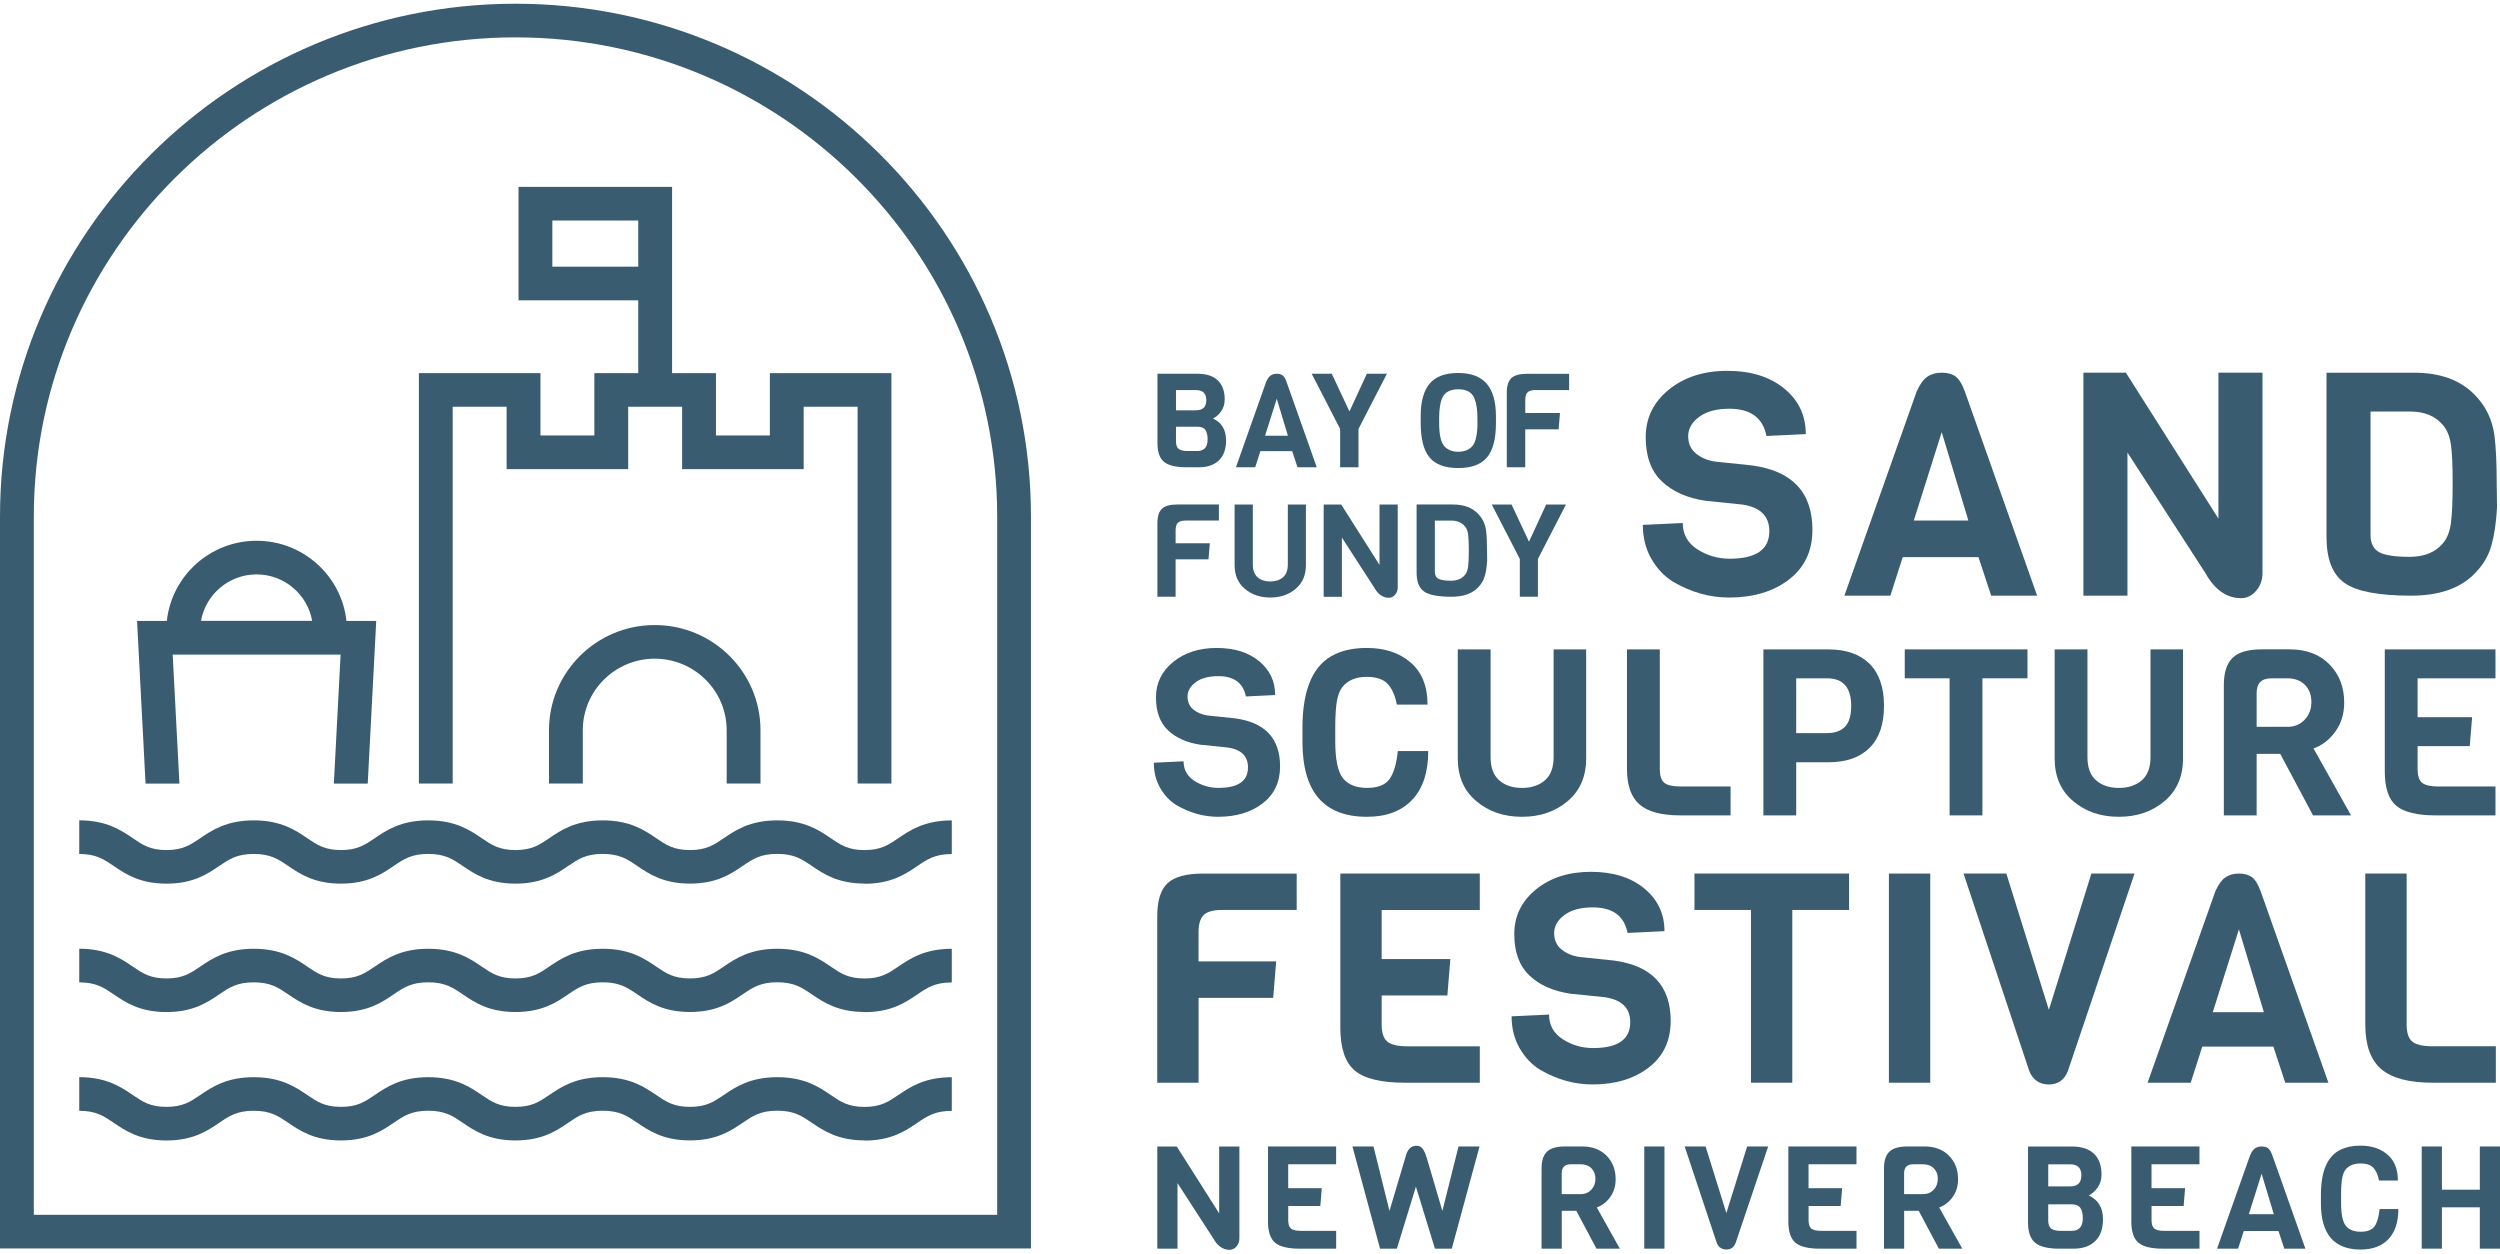 <?xml version="1.0" encoding="UTF-8"?>
<svg xmlns="http://www.w3.org/2000/svg" width="319" height="160" viewBox="0 0 319 160" fill="none">
  <g clip-path="url(#clip0_2883_600)">
    <path d="M158.146 146.291V158.012C158.146 158.417 158.023 158.762 157.776 159.048C157.528 159.333 157.237 159.476 156.902 159.476C156.049 159.476 155.351 158.988 154.809 158.012L150.248 150.963V159.333H147.672V146.294H150.156L155.567 154.827V146.294H158.142L158.146 146.291Z" fill="#395C71"></path>
    <path d="M170.491 159.329H165.822C164.339 159.329 163.298 159.075 162.7 158.568C162.102 158.06 161.799 157.167 161.799 155.886V146.291H170.491V148.56H164.374V151.618H168.657L168.473 153.887H164.378V155.7C164.378 156.211 164.494 156.564 164.729 156.763C164.965 156.957 165.391 157.056 166.009 157.056H170.495V159.325L170.491 159.329Z" fill="#395C71"></path>
    <path d="M188.788 146.29L185.248 159.329H183.099L180.67 151.419L178.242 159.329H176.093L172.572 146.29H175.26L177.297 154.514L179.319 147.718C179.542 146.703 180.012 146.199 180.726 146.199C181.085 146.199 181.356 146.33 181.544 146.592C181.727 146.854 181.894 147.231 182.046 147.718L184.048 154.514L186.105 146.29H188.792H188.788Z" fill="#395C71"></path>
    <path d="M206.691 159.329H203.709L201.133 154.494H199.279V159.329H196.703V149.091C196.703 148.115 196.93 147.405 197.389 146.957C197.847 146.513 198.613 146.287 199.686 146.287H201.875C203.182 146.287 204.227 146.679 204.997 147.469C205.77 148.254 206.157 149.254 206.157 150.464C206.157 151.344 205.926 152.102 205.463 152.745C205.001 153.387 204.426 153.827 203.749 154.073L206.695 159.329H206.691ZM203.051 151.812C203.402 151.439 203.577 150.975 203.577 150.42C203.577 149.865 203.406 149.416 203.067 149.075C202.728 148.734 202.273 148.564 201.703 148.564H200.423C199.658 148.564 199.275 148.948 199.275 149.718V152.372H201.703C202.245 152.372 202.696 152.185 203.047 151.812H203.051Z" fill="#395C71"></path>
    <path d="M212.385 159.329H209.809V146.291H212.385V159.329Z" fill="#395C71"></path>
    <path d="M225.619 146.291L221.468 158.595C221.245 159.159 220.85 159.436 220.284 159.436C219.718 159.436 219.283 159.155 219.06 158.595L214.965 146.291H217.632L220.284 154.787L222.935 146.291H225.623H225.619Z" fill="#395C71"></path>
    <path d="M236.887 159.329H232.218C230.734 159.329 229.694 159.075 229.096 158.568C228.497 158.06 228.194 157.167 228.194 155.886V146.291H236.887V148.56H230.77V151.618H235.053L234.869 153.887H230.774V155.7C230.774 156.211 230.89 156.564 231.125 156.763C231.36 156.957 231.787 157.056 232.405 157.056H236.891V159.325L236.887 159.329Z" fill="#395C71"></path>
    <path d="M250.383 159.329H247.401L244.825 154.494H242.971V159.329H240.395V149.091C240.395 148.115 240.623 147.405 241.081 146.957C241.54 146.513 242.305 146.287 243.378 146.287H245.567C246.875 146.287 247.919 146.679 248.689 147.469C249.462 148.254 249.849 149.254 249.849 150.464C249.849 151.344 249.618 152.102 249.155 152.745C248.693 153.387 248.119 153.827 247.441 154.073L250.387 159.329H250.383ZM246.739 151.812C247.09 151.439 247.265 150.975 247.265 150.42C247.265 149.865 247.094 149.416 246.755 149.075C246.416 148.734 245.962 148.564 245.391 148.564H244.112C243.346 148.564 242.963 148.948 242.963 149.718V152.372H245.391C245.934 152.372 246.384 152.185 246.735 151.812H246.739Z" fill="#395C71"></path>
    <path d="M268.342 155.577C268.342 156.787 268.011 157.715 267.349 158.361C266.687 159.008 265.766 159.333 264.578 159.333H262.8C261.34 159.333 260.308 159.083 259.694 158.583C259.084 158.084 258.777 157.215 258.777 155.981V146.294H264.355C265.615 146.294 266.564 146.604 267.202 147.227C267.84 147.849 268.155 148.73 268.155 149.865C268.155 150.523 267.983 151.086 267.644 151.55C267.305 152.015 266.931 152.344 266.524 152.538C267.736 153.101 268.342 154.113 268.342 155.577ZM264.155 151.384C265.108 151.384 265.583 150.916 265.583 149.976C265.583 149.035 265.108 148.567 264.155 148.567H261.356V151.388H264.155V151.384ZM265.766 155.45C265.766 154.863 265.663 154.422 265.451 154.121C265.24 153.819 264.865 153.673 264.319 153.673H261.352V155.723C261.352 156.223 261.48 156.572 261.731 156.767C261.986 156.961 262.401 157.06 262.983 157.06H264.319C265.284 157.06 265.766 156.525 265.766 155.45Z" fill="#395C71"></path>
    <path d="M280.651 159.329H275.982C274.498 159.329 273.458 159.075 272.86 158.568C272.262 158.06 271.958 157.167 271.958 155.886V146.291H280.651V148.56H274.534V151.618H278.817L278.633 153.887H274.538V155.7C274.538 156.211 274.654 156.564 274.889 156.763C275.124 156.957 275.551 157.056 276.169 157.056H280.655V159.325L280.651 159.329Z" fill="#395C71"></path>
    <path d="M294.163 159.329H291.476L290.734 157.076H286.305L285.583 159.329H282.896L287.122 147.389C287.305 146.973 287.513 146.687 287.744 146.529C287.975 146.37 288.254 146.291 288.589 146.291C288.924 146.291 289.191 146.362 289.395 146.509C289.598 146.655 289.781 146.949 289.941 147.389L294.167 159.329H294.163ZM290.14 154.934L288.581 149.769L286.951 154.934H290.14Z" fill="#395C71"></path>
    <path d="M303.637 154.276H306.03C306.03 155.938 305.611 157.211 304.77 158.104C303.928 158.996 302.744 159.441 301.209 159.441C297.836 159.441 296.149 157.481 296.149 153.562V152.463C296.149 149.373 297.014 147.441 298.745 146.66C299.423 146.342 300.248 146.184 301.209 146.184C302.616 146.184 303.765 146.564 304.646 147.33C305.531 148.092 305.97 149.194 305.97 150.634H303.561C303.426 149.912 303.183 149.369 302.84 149.004C302.497 148.639 301.951 148.457 301.209 148.457C300.344 148.457 299.702 148.726 299.279 149.262C298.984 149.639 298.809 150.289 298.761 151.202C298.737 151.495 298.725 151.892 298.725 152.392V153.526C298.725 154.93 298.92 155.89 299.319 156.402C299.726 156.914 300.36 157.172 301.221 157.172C302.082 157.172 302.672 156.937 302.999 156.465C303.326 155.997 303.542 155.267 303.637 154.276Z" fill="#395C71"></path>
    <path d="M319 159.329H316.424V154.053H311.588V159.329H309.012V146.291H311.588V151.804H316.424V146.291H319V159.329Z" fill="#395C71"></path>
    <path d="M231.265 67.614C231.265 70.303 230.268 72.414 228.27 73.949C226.277 75.48 223.729 76.246 220.627 76.246C218.174 76.246 215.798 75.579 213.509 74.246C212.377 73.552 211.448 72.576 210.718 71.311C209.989 70.045 209.626 68.602 209.626 66.975L214.721 66.737C214.721 68.177 215.343 69.296 216.583 70.093C217.824 70.89 219.199 71.291 220.71 71.291C224.08 71.291 225.766 70.121 225.766 67.776C225.766 65.856 224.618 64.726 222.329 64.381L217.636 63.901C215.292 63.556 213.43 62.731 212.054 61.422C210.678 60.117 209.993 58.24 209.993 55.789C209.993 53.337 210.977 51.314 212.947 49.716C214.917 48.117 217.401 47.32 220.407 47.32C223.414 47.32 225.834 48.074 227.668 49.577C229.502 51.08 230.419 53.02 230.419 55.392L225.403 55.63C224.945 53.314 223.366 52.155 220.67 52.155C219.024 52.155 217.74 52.5 216.807 53.195C215.878 53.889 215.411 54.706 215.411 55.65C215.411 56.594 215.746 57.344 216.424 57.887C217.098 58.435 217.935 58.772 218.932 58.907L223.541 59.387C228.693 60.081 231.265 62.822 231.265 67.618V67.614Z" fill="#395C71"></path>
    <path d="M259.937 76.003H254.072L252.453 71.088H242.788L241.209 76.003H235.344L244.566 49.95C244.969 49.045 245.423 48.419 245.922 48.073C246.42 47.728 247.034 47.554 247.764 47.554C248.493 47.554 249.08 47.712 249.522 48.034C249.965 48.355 250.363 48.994 250.714 49.954L259.937 76.007V76.003ZM251.161 66.416L247.764 55.146L244.203 66.416H251.161Z" fill="#395C71"></path>
    <path d="M288.693 47.554V73.127C288.693 74.008 288.422 74.758 287.884 75.385C287.345 76.011 286.711 76.325 285.982 76.325C284.12 76.325 282.596 75.258 281.412 73.127L271.464 57.744V76.003H265.842V47.554H271.261L283.071 66.174V47.554H288.693Z" fill="#395C71"></path>
    <path d="M318.581 61.66L318.621 64.738C318.514 66.681 318.27 68.32 317.892 69.653C317.513 70.985 316.771 72.195 315.667 73.29C313.833 75.103 311.165 76.007 307.66 76.007C303.533 76.007 300.703 75.468 299.167 74.389C297.632 73.31 296.863 71.358 296.863 68.534V47.558H308.067C311.301 47.558 313.837 48.462 315.671 50.275C317.154 51.739 318.031 53.524 318.298 55.63C318.486 57.121 318.581 59.133 318.581 61.663V61.66ZM312.736 66.753C312.884 65.674 312.959 63.988 312.959 61.699C312.959 59.41 312.884 57.752 312.736 56.725C312.589 55.701 312.258 54.88 311.743 54.269C310.774 53.099 309.371 52.512 307.537 52.512H302.481V68.256C302.481 69.323 302.844 70.053 303.573 70.454C304.303 70.855 305.603 71.053 307.477 71.053C309.351 71.053 310.774 70.466 311.743 69.296C312.254 68.685 312.585 67.836 312.736 66.757V66.753Z" fill="#395C71"></path>
    <path d="M163.338 97.797C163.338 99.8 162.596 101.371 161.109 102.513C159.622 103.655 157.724 104.223 155.419 104.223C153.593 104.223 151.827 103.727 150.12 102.735C149.275 102.22 148.585 101.49 148.043 100.549C147.5 99.609 147.229 98.53 147.229 97.32L151.025 97.142C151.025 98.213 151.488 99.046 152.409 99.641C153.334 100.236 154.354 100.534 155.479 100.534C157.987 100.534 159.243 99.661 159.243 97.916C159.243 96.487 158.39 95.647 156.683 95.385L153.19 95.028C151.444 94.77 150.06 94.155 149.035 93.183C148.011 92.211 147.5 90.815 147.5 88.986C147.5 87.158 148.234 85.654 149.697 84.464C151.161 83.274 153.015 82.679 155.252 82.679C157.488 82.679 159.291 83.239 160.658 84.361C162.026 85.484 162.708 86.924 162.708 88.689L158.972 88.867C158.629 87.142 157.457 86.277 155.447 86.277C154.223 86.277 153.262 86.535 152.572 87.051C151.878 87.566 151.531 88.177 151.531 88.879C151.531 89.581 151.783 90.141 152.285 90.545C152.787 90.954 153.409 91.204 154.151 91.303L157.584 91.66C161.42 92.176 163.338 94.219 163.338 97.789V97.797Z" fill="#395C71"></path>
    <path d="M178.362 95.833H182.245C182.245 98.53 181.563 100.605 180.196 102.053C178.832 103.501 176.902 104.223 174.414 104.223C168.932 104.223 166.193 101.041 166.193 94.671V92.886C166.193 87.868 167.596 84.726 170.407 83.453C171.512 82.937 172.847 82.679 174.414 82.679C176.703 82.679 178.565 83.298 180 84.54C181.436 85.781 182.154 87.57 182.154 89.911H178.238C178.019 88.74 177.624 87.86 177.062 87.261C176.5 86.666 175.615 86.368 174.41 86.368C173.007 86.368 171.962 86.805 171.28 87.677C170.798 88.292 170.519 89.343 170.439 90.831C170.399 91.307 170.379 91.954 170.379 92.767V94.611C170.379 96.892 170.702 98.451 171.344 99.284C172.006 100.117 173.035 100.534 174.43 100.534C175.826 100.534 176.791 100.153 177.321 99.387C177.851 98.626 178.198 97.44 178.362 95.833Z" fill="#395C71"></path>
    <path d="M202.393 82.862V96.785C202.393 99.086 201.603 100.903 200.028 102.228C198.453 103.556 196.512 104.223 194.203 104.223C191.894 104.223 189.953 103.56 188.378 102.228C186.803 100.899 186.013 99.086 186.013 96.785V82.862H190.2V96.638C190.2 97.947 190.567 98.923 191.3 99.57C192.034 100.216 193.003 100.538 194.207 100.538C195.411 100.538 196.384 100.216 197.13 99.57C197.871 98.927 198.242 97.947 198.242 96.638V82.862H202.397H202.393Z" fill="#395C71"></path>
    <path d="M220.822 104.044H214.438C212.03 104.044 210.288 103.584 209.215 102.66C208.143 101.74 207.604 100.236 207.604 98.154V82.862H211.791V98.154C211.791 98.987 211.982 99.562 212.361 99.879C212.744 100.197 213.434 100.355 214.438 100.355H220.822V104.044Z" fill="#395C71"></path>
    <path d="M238.545 84.694C239.781 85.916 240.399 87.705 240.399 90.065C240.399 92.426 239.781 94.215 238.545 95.436C237.309 96.658 235.567 97.265 233.322 97.265H229.195V104.048H225.009V82.866H233.322C235.571 82.866 237.313 83.477 238.545 84.694ZM236.213 90.061C236.213 87.721 235.18 86.551 233.111 86.551H229.195V93.544H233.111C234.115 93.544 234.881 93.278 235.415 92.739C235.946 92.204 236.213 91.311 236.213 90.061Z" fill="#395C71"></path>
    <path d="M258.705 86.551H252.955V104.044H248.769V86.551H243.047V82.862H258.705V86.551Z" fill="#395C71"></path>
    <path d="M278.553 82.862V96.785C278.553 99.086 277.764 100.903 276.189 102.228C274.614 103.556 272.672 104.223 270.363 104.223C268.055 104.223 266.113 103.56 264.538 102.228C262.963 100.899 262.174 99.086 262.174 96.785V82.862H266.36V96.638C266.36 97.947 266.727 98.923 267.461 99.57C268.194 100.216 269.163 100.538 270.367 100.538C271.572 100.538 272.545 100.216 273.29 99.57C274.032 98.927 274.403 97.947 274.403 96.638V82.862H278.557H278.553Z" fill="#395C71"></path>
    <path d="M299.993 104.044H295.144L290.958 96.19H287.947V104.044H283.761V87.412C283.761 85.825 284.132 84.671 284.873 83.945C285.615 83.219 286.859 82.858 288.609 82.858H292.162C294.291 82.858 295.982 83.497 297.238 84.778C298.494 86.059 299.12 87.677 299.12 89.641C299.12 91.069 298.745 92.303 297.991 93.346C297.238 94.385 296.309 95.107 295.204 95.504L299.993 104.044ZM294.076 91.835C294.65 91.232 294.933 90.478 294.933 89.574C294.933 88.669 294.658 87.943 294.104 87.388C293.549 86.833 292.812 86.555 291.891 86.555H289.813C288.569 86.555 287.947 87.178 287.947 88.431V92.743H291.891C292.776 92.743 293.502 92.442 294.076 91.835Z" fill="#395C71"></path>
    <path d="M318.422 104.044H310.834C308.426 104.044 306.731 103.632 305.758 102.811C304.786 101.99 304.299 100.534 304.299 98.451V82.862H318.422V86.551H308.486V91.517H315.443L315.14 95.206H308.486V98.154C308.486 98.987 308.677 99.562 309.056 99.879C309.439 100.197 310.128 100.355 311.133 100.355H318.422V104.044Z" fill="#395C71"></path>
    <path d="M165.451 116.111H155.929C154.817 116.111 154.039 116.326 153.597 116.75C153.154 117.174 152.935 117.912 152.935 118.963V122.676H162.839L162.461 127.325H152.939V138.159H147.664V116.905C147.664 114.929 148.098 113.533 148.972 112.708C149.845 111.883 151.344 111.47 153.469 111.47H165.459V116.119L165.451 116.111Z" fill="#395C71"></path>
    <path d="M188.82 138.155H179.259C176.225 138.155 174.091 137.635 172.867 136.6C171.639 135.564 171.025 133.732 171.025 131.11V111.466H188.82V116.115H176.3V122.375H185.064L184.685 127.024H176.3V130.737C176.3 131.788 176.54 132.51 177.022 132.911C177.5 133.311 178.374 133.51 179.642 133.51H188.824V138.159L188.82 138.155Z" fill="#395C71"></path>
    <path d="M213.178 130.281C213.178 132.804 212.241 134.787 210.371 136.223C208.501 137.659 206.109 138.377 203.202 138.377C200.902 138.377 198.673 137.754 196.524 136.505C195.463 135.854 194.59 134.938 193.904 133.748C193.222 132.562 192.879 131.205 192.879 129.682L197.66 129.456C197.66 130.804 198.242 131.855 199.406 132.605C200.571 133.355 201.859 133.732 203.278 133.732C206.44 133.732 208.019 132.633 208.019 130.431C208.019 128.63 206.942 127.571 204.793 127.246L200.391 126.798C198.19 126.473 196.444 125.699 195.156 124.473C193.864 123.248 193.222 121.486 193.222 119.19C193.222 116.893 194.147 114.993 195.993 113.493C197.839 111.994 200.172 111.244 202.995 111.244C205.818 111.244 208.087 111.95 209.805 113.362C211.524 114.775 212.385 116.591 212.385 118.817L207.68 119.043C207.249 116.869 205.77 115.782 203.242 115.782C201.699 115.782 200.491 116.107 199.618 116.758C198.745 117.409 198.31 118.178 198.31 119.063C198.31 119.947 198.625 120.649 199.259 121.161C199.893 121.673 200.674 121.99 201.611 122.117L205.938 122.565C210.77 123.216 213.182 125.79 213.182 130.289L213.178 130.281Z" fill="#395C71"></path>
    <path d="M235.942 116.111H228.697V138.151H223.422V116.111H216.213V111.462H235.942V116.111Z" fill="#395C71"></path>
    <path d="M246.3 138.155H241.025V111.466H246.3V138.155Z" fill="#395C71"></path>
    <path d="M272.365 111.466L263.864 136.655C263.41 137.806 262.6 138.381 261.436 138.381C260.272 138.381 259.387 137.806 258.932 136.655L250.547 111.466H256.009L261.436 128.861L266.863 111.466H272.365Z" fill="#395C71"></path>
    <path d="M297.102 138.155H291.6L290.08 133.545H281.013L279.534 138.155H274.032L282.684 113.715C283.063 112.867 283.485 112.28 283.956 111.954C284.422 111.629 285.001 111.466 285.682 111.466C286.364 111.466 286.915 111.617 287.333 111.915C287.752 112.216 288.123 112.815 288.454 113.715L297.106 138.155H297.102ZM288.872 129.158L285.686 118.587L282.349 129.158H288.876H288.872Z" fill="#395C71"></path>
    <path d="M318.466 138.155H310.423C307.389 138.155 305.192 137.576 303.84 136.413C302.489 135.251 301.811 133.359 301.811 130.733V111.466H307.086V130.733C307.086 131.784 307.325 132.506 307.808 132.907C308.286 133.307 309.159 133.506 310.427 133.506H318.47V138.155H318.466Z" fill="#395C71"></path>
    <path d="M156.448 56.189C156.448 57.296 156.145 58.145 155.539 58.736C154.933 59.327 154.087 59.624 153.003 59.624H151.376C150.04 59.624 149.095 59.394 148.533 58.938C147.975 58.482 147.692 57.689 147.692 56.558V47.692H152.795C153.948 47.692 154.817 47.978 155.399 48.545C155.981 49.117 156.272 49.918 156.272 50.957C156.272 51.56 156.117 52.076 155.806 52.5C155.495 52.925 155.152 53.226 154.781 53.404C155.89 53.92 156.444 54.844 156.444 56.185L156.448 56.189ZM152.616 52.353C153.485 52.353 153.924 51.925 153.924 51.064C153.924 50.203 153.489 49.775 152.616 49.775H150.056V52.357H152.616V52.353ZM154.091 56.07C154.091 55.535 153.996 55.13 153.804 54.856C153.613 54.583 153.266 54.448 152.772 54.448H150.056V56.324C150.056 56.78 150.172 57.102 150.403 57.28C150.634 57.459 151.017 57.55 151.547 57.55H152.768C153.649 57.55 154.091 57.058 154.091 56.074V56.07Z" fill="#395C71"></path>
    <path d="M168.019 59.624H165.559L164.881 57.562H160.826L160.164 59.624H157.704L161.571 48.7C161.743 48.319 161.93 48.057 162.142 47.911C162.349 47.764 162.608 47.692 162.915 47.692C163.222 47.692 163.465 47.76 163.653 47.895C163.84 48.03 164.008 48.295 164.151 48.7L168.019 59.624ZM164.339 55.602L162.915 50.878L161.424 55.602H164.343H164.339Z" fill="#395C71"></path>
    <path d="M176.97 47.692L173.342 54.729V59.624H171.001V54.729L167.373 47.692H169.933L172.189 52.5L174.41 47.692H176.97Z" fill="#395C71"></path>
    <path d="M190.882 53.107V54.011C190.882 56.011 190.499 57.463 189.737 58.367C188.976 59.271 187.752 59.724 186.065 59.724C184.378 59.724 183.162 59.271 182.409 58.367C181.655 57.463 181.28 55.995 181.28 53.96V53.087C181.28 51.235 181.663 49.854 182.425 48.95C183.186 48.045 184.398 47.593 186.053 47.593C187.708 47.593 188.928 48.053 189.709 48.966C190.491 49.882 190.882 51.263 190.882 53.103V53.107ZM188.521 53.96V53.341C188.521 52.27 188.386 51.413 188.115 50.779C187.8 50.041 187.118 49.672 186.081 49.672C185.044 49.672 184.347 50.041 184.028 50.779C183.768 51.382 183.637 52.238 183.637 53.341V53.96C183.637 55.4 183.84 56.372 184.247 56.876C184.406 57.09 184.642 57.268 184.953 57.419C185.264 57.57 185.638 57.645 186.073 57.645C186.508 57.645 186.878 57.574 187.186 57.427C187.493 57.28 187.728 57.102 187.899 56.891C188.071 56.681 188.198 56.4 188.29 56.054C188.449 55.507 188.529 54.809 188.529 53.96H188.521Z" fill="#395C71"></path>
    <path d="M200.224 49.771H195.965C195.467 49.771 195.12 49.866 194.921 50.056C194.721 50.247 194.626 50.576 194.626 51.044V52.702H199.052L198.88 54.781H194.622V59.624H192.265V50.124C192.265 49.243 192.461 48.617 192.851 48.248C193.242 47.879 193.912 47.696 194.861 47.696H200.22V49.775L200.224 49.771Z" fill="#395C71"></path>
    <path d="M155.527 66.423H151.328C150.838 66.423 150.495 66.519 150.299 66.705C150.104 66.891 150.008 67.217 150.008 67.681V69.319H154.374L154.207 71.37H150.008V76.146H147.684V66.772C147.684 65.904 147.875 65.285 148.262 64.92C148.645 64.555 149.307 64.373 150.244 64.373H155.531V66.423H155.527Z" fill="#395C71"></path>
    <path d="M166.635 64.376V72.112C166.635 73.389 166.197 74.4 165.323 75.138C164.45 75.876 163.37 76.245 162.086 76.245C160.802 76.245 159.725 75.876 158.848 75.138C157.971 74.4 157.536 73.393 157.536 72.112V64.376H159.861V72.032C159.861 72.758 160.064 73.302 160.471 73.663C160.878 74.02 161.416 74.198 162.086 74.198C162.756 74.198 163.298 74.02 163.709 73.663C164.123 73.306 164.327 72.762 164.327 72.032V64.376H166.635Z" fill="#395C71"></path>
    <path d="M178.35 64.376V74.956C178.35 75.321 178.238 75.63 178.015 75.888C177.792 76.146 177.528 76.277 177.229 76.277C176.46 76.277 175.83 75.837 175.339 74.956L171.225 68.593V76.15H168.9V64.38H171.141L176.025 72.084V64.38H178.35V64.376Z" fill="#395C71"></path>
    <path d="M189.745 70.212L189.761 71.485C189.717 72.29 189.618 72.969 189.458 73.52C189.303 74.071 188.996 74.571 188.537 75.023C187.78 75.773 186.675 76.146 185.224 76.146C183.517 76.146 182.345 75.924 181.711 75.475C181.073 75.027 180.758 74.222 180.758 73.052V64.373H185.391C186.731 64.373 187.78 64.745 188.537 65.495C189.151 66.102 189.514 66.84 189.626 67.709C189.705 68.327 189.741 69.156 189.741 70.204L189.745 70.212ZM187.329 72.318C187.389 71.87 187.421 71.176 187.421 70.228C187.421 69.279 187.389 68.593 187.329 68.169C187.269 67.744 187.13 67.407 186.918 67.153C186.516 66.669 185.937 66.427 185.18 66.427H183.087V72.941C183.087 73.381 183.238 73.686 183.537 73.849C183.84 74.016 184.378 74.099 185.152 74.099C185.926 74.099 186.516 73.857 186.918 73.373C187.13 73.119 187.265 72.77 187.329 72.322V72.318Z" fill="#395C71"></path>
    <path d="M199.817 64.376L196.237 71.318V76.146H193.928V71.318L190.347 64.376H192.875L195.1 69.121L197.293 64.376H199.821H199.817Z" fill="#395C71"></path>
    <path d="M110.311 145.513C106.894 145.513 105.06 144.264 103.589 143.264C102.325 142.403 101.328 141.725 99.175 141.725C97.022 141.725 96.025 142.403 94.765 143.264C93.29 144.268 91.46 145.517 88.043 145.517C84.625 145.517 82.791 144.268 81.32 143.268C80.056 142.407 79.059 141.729 76.906 141.729C74.753 141.729 73.76 142.407 72.496 143.268C71.025 144.272 69.191 145.521 65.774 145.521C62.357 145.521 60.523 144.272 59.051 143.268C57.787 142.407 56.79 141.729 54.641 141.729C52.492 141.729 51.495 142.407 50.231 143.268C48.756 144.272 46.922 145.521 43.509 145.521C40.096 145.521 38.258 144.272 36.786 143.272C35.522 142.411 34.526 141.733 32.377 141.733C30.227 141.733 29.227 142.411 27.967 143.272C26.491 144.276 24.661 145.525 21.244 145.525C17.827 145.525 15.993 144.276 14.522 143.276C13.258 142.415 12.261 141.737 10.112 141.737V137.445C13.597 137.445 15.463 138.714 16.958 139.734C18.19 140.575 19.163 141.237 21.244 141.237C23.325 141.237 24.298 140.575 25.53 139.738C27.03 138.718 28.892 137.449 32.38 137.449C35.869 137.449 37.731 138.718 39.227 139.738C40.459 140.575 41.431 141.237 43.513 141.237C45.594 141.237 46.567 140.575 47.799 139.738C49.298 138.718 51.16 137.449 54.645 137.449C58.13 137.449 59.996 138.718 61.491 139.738C62.724 140.575 63.696 141.237 65.778 141.237C67.859 141.237 68.832 140.575 70.06 139.738C71.559 138.718 73.421 137.449 76.906 137.449C80.391 137.449 82.257 138.718 83.756 139.738C84.988 140.579 85.961 141.237 88.043 141.237C90.124 141.237 91.097 140.575 92.329 139.738C93.828 138.718 95.69 137.449 99.179 137.449C102.668 137.449 104.53 138.718 106.025 139.738C107.257 140.579 108.23 141.241 110.311 141.241C112.393 141.241 113.366 140.579 114.598 139.742C116.097 138.722 117.959 137.453 121.448 137.453V141.745C119.299 141.745 118.298 142.423 117.038 143.284C115.563 144.288 113.732 145.537 110.315 145.537" fill="#395C71"></path>
    <path d="M110.311 129.127C106.894 129.127 105.06 127.877 103.589 126.877C102.325 126.017 101.328 125.338 99.175 125.338C97.022 125.338 96.025 126.017 94.765 126.877C93.29 127.881 91.46 129.13 88.043 129.13C84.625 129.13 82.791 127.881 81.32 126.881C80.056 126.021 79.059 125.342 76.906 125.342C74.753 125.342 73.76 126.021 72.496 126.881C71.025 127.885 69.191 129.134 65.774 129.134C62.357 129.134 60.523 127.885 59.051 126.881C57.787 126.021 56.79 125.342 54.641 125.342C52.492 125.342 51.495 126.021 50.231 126.881C48.756 127.885 46.922 129.134 43.509 129.134C40.096 129.134 38.258 127.885 36.786 126.885C35.522 126.024 34.526 125.346 32.377 125.346C30.227 125.346 29.227 126.024 27.967 126.885C26.491 127.889 24.661 129.138 21.244 129.138C17.827 129.138 15.993 127.889 14.522 126.889C13.258 126.028 12.261 125.35 10.112 125.35V121.058C13.597 121.058 15.463 122.327 16.958 123.347C18.19 124.188 19.163 124.85 21.244 124.85C23.325 124.85 24.298 124.188 25.53 123.351C27.03 122.331 28.892 121.062 32.38 121.062C35.869 121.062 37.731 122.331 39.227 123.351C40.459 124.192 41.431 124.85 43.513 124.85C45.594 124.85 46.567 124.188 47.799 123.351C49.298 122.331 51.16 121.062 54.645 121.062C58.13 121.062 59.996 122.331 61.491 123.351C62.724 124.188 63.696 124.85 65.778 124.85C67.859 124.85 68.832 124.188 70.06 123.351C71.559 122.331 73.421 121.062 76.906 121.062C80.391 121.062 82.257 122.331 83.756 123.351C84.988 124.192 85.961 124.85 88.043 124.85C90.124 124.85 91.097 124.188 92.329 123.351C93.828 122.331 95.69 121.062 99.179 121.062C102.668 121.062 104.53 122.331 106.025 123.351C107.257 124.192 108.23 124.854 110.311 124.854C112.393 124.854 113.366 124.192 114.598 123.355C116.097 122.335 117.959 121.066 121.448 121.066V125.358C119.299 125.358 118.298 126.036 117.038 126.897C115.563 127.901 113.732 129.15 110.315 129.15" fill="#395C71"></path>
    <path d="M110.311 112.744C106.894 112.744 105.06 111.494 103.589 110.495C102.325 109.634 101.328 108.955 99.175 108.955C97.022 108.955 96.025 109.634 94.765 110.495C93.29 111.498 91.46 112.748 88.043 112.748C84.625 112.748 82.791 111.498 81.32 110.499C80.056 109.638 79.059 108.959 76.906 108.959C74.753 108.959 73.76 109.638 72.496 110.499C71.025 111.502 69.191 112.752 65.774 112.752C62.357 112.752 60.523 111.502 59.051 110.499C57.787 109.638 56.79 108.959 54.641 108.959C52.492 108.959 51.495 109.638 50.231 110.499C48.756 111.502 46.922 112.752 43.509 112.752C40.096 112.752 38.258 111.502 36.786 110.502C35.522 109.642 34.526 108.963 32.377 108.963C30.227 108.963 29.227 109.642 27.967 110.502C26.491 111.506 24.661 112.756 21.244 112.756C17.827 112.756 15.993 111.506 14.522 110.506C13.258 109.646 12.261 108.967 10.112 108.967V104.675C13.597 104.675 15.463 105.945 16.958 106.964C18.19 107.805 19.163 108.468 21.244 108.468C23.325 108.468 24.298 107.805 25.53 106.968C27.03 105.949 28.892 104.679 32.38 104.679C35.869 104.679 37.731 105.949 39.227 106.968C40.459 107.805 41.431 108.468 43.513 108.468C45.594 108.468 46.567 107.805 47.799 106.968C49.298 105.949 51.16 104.679 54.645 104.679C58.13 104.679 59.996 105.949 61.491 106.968C62.724 107.805 63.696 108.468 65.778 108.468C67.859 108.468 68.832 107.805 70.06 106.968C71.559 105.949 73.421 104.679 76.906 104.679C80.391 104.679 82.257 105.949 83.756 106.968C84.988 107.809 85.961 108.468 88.043 108.468C90.124 108.468 91.097 107.805 92.329 106.968C93.828 105.949 95.69 104.679 99.179 104.679C102.668 104.679 104.53 105.949 106.025 106.968C107.257 107.809 108.23 108.471 110.311 108.471C112.393 108.471 113.366 107.809 114.598 106.972C116.097 105.953 117.959 104.683 121.448 104.683V108.975C119.299 108.975 118.298 109.654 117.038 110.514C115.563 111.518 113.732 112.768 110.315 112.768" fill="#395C71"></path>
    <path d="M25.646 79.224C26.24 75.861 29.191 73.294 32.739 73.294C36.288 73.294 39.239 75.861 39.833 79.224H25.642H25.646ZM32.743 69.002C26.81 69.002 21.91 73.484 21.288 79.228H17.488L18.573 99.986H22.895L22.034 83.524H43.461L42.6 99.986H46.922L48.007 79.228H44.207C43.581 73.488 38.684 69.002 32.751 69.002M127.237 155.006H4.314V65.916C4.314 32.198 31.886 4.768 65.778 4.768C99.669 4.768 127.241 32.198 127.241 65.916V155.006H127.237ZM65.778 0.476C29.506 0.476 0 29.83 0 65.916V159.302H131.551V65.916C131.551 29.83 102.046 0.476 65.778 0.476ZM97.038 93.171V99.978H92.724V93.171C92.724 88.142 88.609 84.048 83.545 84.048C78.481 84.048 74.366 88.142 74.366 93.171V99.978H70.052V93.171C70.052 85.773 76.105 79.756 83.545 79.756C90.985 79.756 97.038 85.773 97.038 93.171ZM81.44 34.027H70.479V28.136H81.44V34.027ZM98.238 55.567H91.356V47.609H85.758V23.844H66.164V38.319H81.44V47.609H75.841V55.567H68.96V47.609H53.449V99.978H57.763V51.901H64.645V59.859H80.156V51.901H87.038V59.859H102.548V51.901H109.43V99.978H113.744V47.609H98.234V55.567H98.238Z" fill="#395C71"></path>
  </g>
  <defs>
    <clipPath id="clip0_2883_600">
      <rect width="319" height="159" fill="white" transform="translate(0 0.476)"></rect>
    </clipPath>
  </defs>
</svg>
